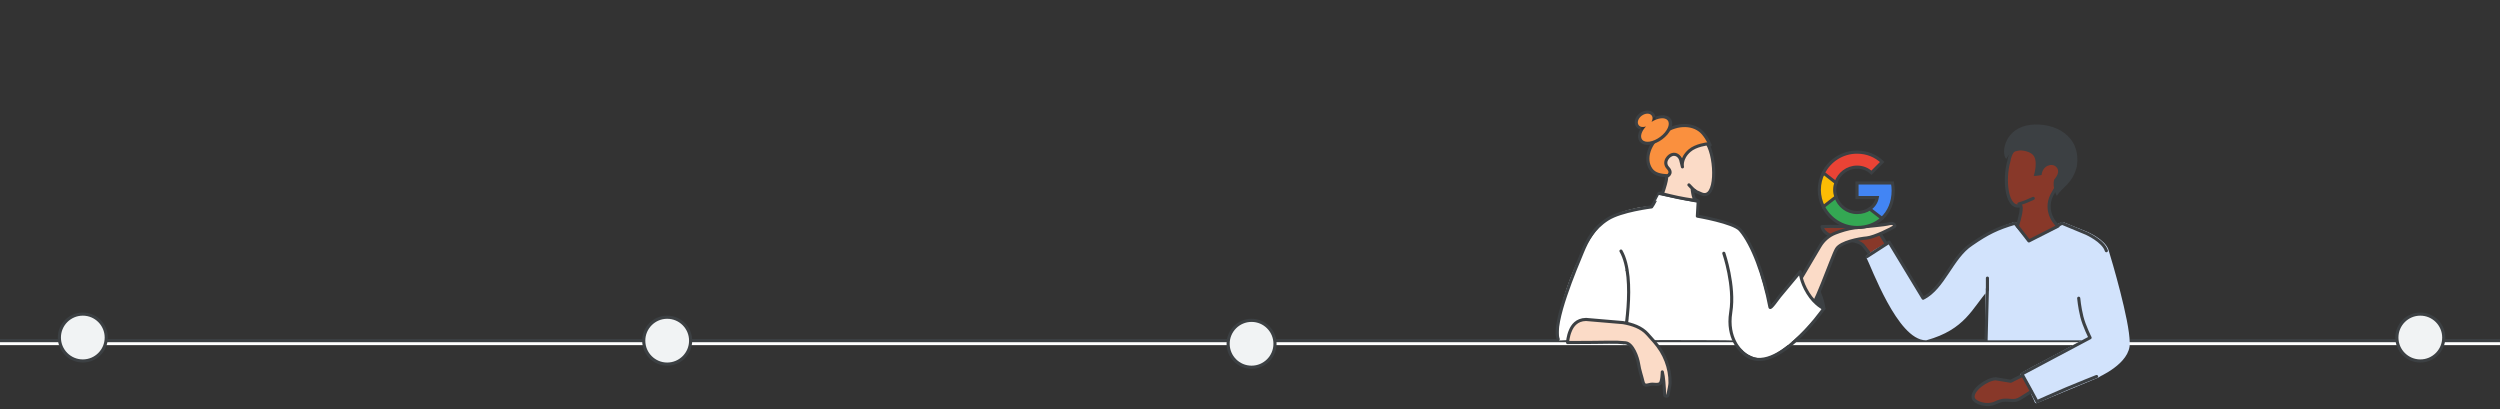 <svg width="800" height="131" viewBox="0 0 800 131" fill="none" xmlns="http://www.w3.org/2000/svg">
<rect x="0" y="0" width="800" height="131" fill="#333333" stroke="none"/>
<g id="collaborate-use-other-apps-divider" clip-path="url(#clip0_2_25529)">
<path id="white line" d="M0 109.945H800" stroke="white" stroke-linecap="round"/>
<path id="line" d="M0 109.011H800" stroke="#3C4043" stroke-linecap="round"/>
<g id="timeline dots">
<circle id="Oval" cx="774.5" cy="108.011" r="7.5" fill="#F1F3F4" stroke="#3C4043"/>
<circle id="Oval_2" cx="400.5" cy="110.011" r="7.5" fill="#F1F3F4" stroke="#3C4043"/>
<circle id="Oval_3" cx="26.5" cy="108.011" r="7.5" fill="#F1F3F4" stroke="#3C4043"/>
<circle id="Oval_4" cx="213.5" cy="109.011" r="7.5" fill="#F1F3F4" stroke="#3C4043"/>
</g>
<g id="Group">
<g id="man">
<path id="Path" d="M604.555 91.443L610.038 87.179C600.23 75.331 603.382 72.517 595.066 72.517C591.2 72.517 585.911 72.35 583.038 72.517C584.183 77.48 594.275 75.698 596.416 78.748C600.187 83.286 604.555 91.443 604.555 91.443Z" fill="#883829" stroke="#3C4043" stroke-linecap="round" stroke-linejoin="round"/>
<path id="Path_2" d="M649.385 76.7L659.998 71.534L667.727 74.656C667.727 74.656 673.277 77.024 674.258 80.145C675.237 83.267 681.005 102.749 681.005 109.638C681.44 115.989 670.961 120.401 670.961 120.401L670.958 120.472C668.847 121.391 674.038 118.819 671.101 120.443L651.604 128.524C651.604 128.524 648.909 121.952 647.008 119.993C646.629 119.602 669.042 108.401 668.324 108.401C662.796 108.401 638.781 108.401 636.015 108.401C635.835 103.151 635.835 92.524 635.835 92.524C630.61 98.443 628.538 105.011 616.334 108.401C607.681 108.401 599.257 85.174 597.676 82.167C599.122 81.009 600.785 79.806 604.164 78.149C612.574 91.943 615.394 96.392 615.394 96.392C622.035 93.162 624.189 82.943 630.61 78.853C637.031 74.763 638.121 73.795 644.76 71.534L649.385 76.7Z" fill="#D2E3FC" stroke="#D2E3FC" stroke-linecap="round" stroke-linejoin="round"/>
<path id="Shape" d="M635.038 108.93C635.031 109.206 635.249 109.436 635.525 109.443C635.801 109.45 636.031 109.232 636.038 108.956L635.038 108.93ZM636.463 92.451C636.47 92.175 636.252 91.946 635.976 91.939C635.7 91.931 635.471 92.149 635.463 92.425L636.463 92.451ZM673.56 80.375C673.641 80.639 673.92 80.788 674.184 80.707C674.448 80.626 674.597 80.347 674.516 80.083L673.56 80.375ZM667.554 74.628L667.754 74.17L667.745 74.166L667.554 74.628ZM659.879 71.443L660.071 70.981C659.937 70.925 659.785 70.931 659.655 70.996L659.879 71.443ZM649.397 76.714L649.022 77.045C649.172 77.215 649.419 77.263 649.622 77.161L649.397 76.714ZM644.749 71.443L645.124 71.112C644.996 70.967 644.795 70.909 644.608 70.963L644.749 71.443ZM630.916 78.142L631.189 78.561L631.2 78.554L630.916 78.142ZM615.397 95.433L614.969 95.692C615.104 95.915 615.387 95.996 615.62 95.88L615.397 95.433ZM604.543 77.508L604.971 77.249C604.901 77.134 604.787 77.052 604.655 77.021C604.523 76.991 604.385 77.015 604.272 77.088L604.543 77.508ZM597.158 81.684C596.926 81.834 596.859 82.144 597.009 82.376C597.159 82.608 597.468 82.674 597.7 82.525L597.158 81.684ZM636.038 108.956L636.463 92.451L635.463 92.425L635.038 108.93L636.038 108.956ZM674.516 80.083C674.241 79.183 673.656 78.368 672.973 77.663C672.287 76.954 671.476 76.332 670.709 75.819C669.94 75.305 669.204 74.894 668.66 74.612C668.388 74.471 668.164 74.361 668.006 74.286C667.928 74.249 667.866 74.221 667.823 74.201C667.801 74.191 667.785 74.184 667.773 74.179C667.768 74.176 667.763 74.174 667.76 74.173C667.758 74.172 667.757 74.171 667.756 74.171C667.756 74.171 667.755 74.171 667.755 74.171C667.755 74.171 667.755 74.171 667.755 74.17C667.754 74.17 667.754 74.17 667.554 74.628C667.353 75.086 667.353 75.086 667.353 75.086C667.353 75.086 667.353 75.086 667.353 75.086C667.353 75.086 667.353 75.086 667.353 75.086C667.353 75.086 667.354 75.087 667.355 75.087C667.357 75.088 667.361 75.09 667.366 75.092C667.375 75.096 667.389 75.103 667.409 75.111C667.447 75.129 667.504 75.155 667.578 75.19C667.726 75.26 667.939 75.364 668.199 75.499C668.72 75.77 669.422 76.162 670.153 76.65C670.885 77.139 671.634 77.718 672.255 78.359C672.879 79.002 673.348 79.684 673.56 80.375L674.516 80.083ZM667.745 74.166L660.071 70.981L659.688 71.905L667.362 75.09L667.745 74.166ZM659.655 70.996L649.172 76.268L649.622 77.161L660.104 71.89L659.655 70.996ZM649.772 76.384L645.124 71.112L644.374 71.774L649.022 77.045L649.772 76.384ZM644.608 70.963C638.933 72.627 635.752 74.189 630.631 77.731L631.2 78.554C636.24 75.067 639.325 73.554 644.89 71.923L644.608 70.963ZM630.642 77.724C627.349 79.878 625.06 83.48 622.821 86.839C620.55 90.248 618.332 93.406 615.173 94.986L615.62 95.88C619.055 94.163 621.408 90.762 623.653 87.393C625.932 83.974 628.105 80.579 631.189 78.561L630.642 77.724ZM615.824 95.174L604.971 77.249L604.115 77.767L614.969 95.692L615.824 95.174ZM604.272 77.088L597.158 81.684L597.7 82.525L604.814 77.928L604.272 77.088Z" fill="#3C4043"/>
<path id="Path_3" d="M643.438 122.004L648.741 119.332L651.604 124.176C649.801 125.455 649.562 125.567 646.62 127.404C643.676 129.241 642.617 126.959 638.665 128.853C635.663 130.291 631.877 128.824 631.453 127.404C630.716 124.939 635.846 121.224 638.665 121.224L643.438 122.004Z" fill="#883829" stroke="#3C4043" stroke-linecap="round" stroke-linejoin="round"/>
<path id="Path_4" d="M647.008 119.332C648.272 121.656 650.485 125.009 651.856 127.604C651.856 127.604 657.642 125.042 661.342 123.495C665.089 121.929 670.907 119.655 670.907 119.655C670.907 119.655 676.434 107.64 668.826 107.382C662.258 111.312 647.008 119.332 647.008 119.332Z" fill="#D2E3FC"/>
<path id="Path_5" d="M670.907 120.485C670.907 120.485 665.089 122.784 661.342 124.367C657.642 125.932 651.856 128.524 651.856 128.524C650.485 125.898 648.272 122.016 647.008 119.664L668.826 108.068C668.826 108.068 666.907 104.245 666.19 101.34C665.441 98.307 665.188 95.433 665.188 95.433" stroke="#3C4043" stroke-linecap="round" stroke-linejoin="round"/>
<path id="Path_6" d="M646.642 65.781C642.085 67.29 641.109 57.48 642.845 51.552C644.558 41.414 655.228 51.802 657.85 50.373C661.213 48.541 660.857 55.432 657.058 61.577C654.02 66.492 656.806 70.811 658.577 72.356L649.246 77.099L645.557 72.356C646.512 69.338 647.039 66.715 646.642 65.781Z" fill="#883829" stroke="#3C4043" stroke-linecap="round" stroke-linejoin="round"/>
<path id="Path_7" d="M650.634 63.472C649.664 63.941 647.386 64.954 646.038 65.252" stroke="#3C4043" stroke-linecap="round" stroke-linejoin="round"/>
<path id="Path_8" d="M635.977 92.675V88.998" stroke="#3C4043" stroke-linecap="round" stroke-linejoin="round"/>
<path id="Fill 94" fill-rule="evenodd" clip-rule="evenodd" d="M657.344 57.478C659.509 54.957 658.343 53.715 657.838 53.289C656.41 52.086 653.583 53.098 653.31 56.001C653.31 56.001 651.366 56.409 650.797 56.276C650.797 56.276 652.476 51.203 650.349 49.379C649.105 48.312 646.897 48.025 645.97 48.195C644.298 48.5 642.993 48.958 641.981 50.858C640.221 48.899 641.557 40.888 649.76 39.946C657.191 39.092 666.114 43.233 664.583 53.265C663.229 58.836 659.865 59.898 658.194 62.674C658.194 62.674 656.628 60.014 657.344 57.478Z" fill="#3C4043"/>
</g>
<g id="woman ">
<path id="Path_9" d="M530.892 61.903C530.892 61.903 537.372 60.246 543.427 64.418L530.892 61.903Z" fill="#3C4043" stroke="#3C4043" stroke-linecap="round" stroke-linejoin="round"/>
<path id="Path_10" d="M583.634 98.733C583.634 98.733 583.336 94.883 580.508 90.469C577.68 86.055 579.417 95.912 579.417 95.912L583.634 98.733Z" fill="#3C4043" stroke="#3C4043" stroke-linecap="round" stroke-linejoin="round"/>
<path id="Path_11" d="M574.418 92.282L582.384 78.788C583.525 76.855 585.244 75.377 587.283 74.585C589.045 73.9 591.301 73.176 593.489 72.901C597.72 72.373 602.491 72.108 604.83 71.529C605.282 71.418 605.772 71.506 606.127 71.827C606.357 72.035 606.49 72.287 606.209 72.516C605.583 73.023 599.748 75.942 597.361 76.147C594.98 76.352 589.113 77.448 587.72 79.628C586.327 81.808 580.281 99.968 577.906 100.839C575.536 101.704 570.071 98.487 574.418 92.282Z" fill="#FBDBC7" stroke="#3C4043"/>
<path id="Path_12" d="M530.732 61.828L528.465 66.011C528.465 66.011 520.867 66.011 514.446 70.122C508.025 74.232 497.033 96.719 498.926 108.946C498.926 108.946 516.453 108.838 520.867 101.986C525.281 95.134 520.054 86.331 520.054 86.331C520.054 86.331 521.513 84.175 520.867 108.838C520.867 108.838 551.874 108.781 554.532 108.946C554.532 108.946 558.788 115.208 564.421 114.687C570.048 114.166 582.583 100.877 583.08 98.851C583.08 98.851 576.483 92.697 575.849 86.868L566.367 98.298C566.367 98.298 562.392 84.022 561.392 81.491C560.393 78.96 557.417 73.063 554.315 72.054C551.213 71.045 542.986 69.171 542.986 69.171L543.114 64.385L530.732 61.828Z" fill="white"/>
<path id="Path_13" d="M551.622 81.05C551.622 81.05 555.207 91.401 553.843 99.909C552.478 108.417 557.304 112.388 557.304 112.388" stroke="#3C4043" stroke-linecap="round" stroke-linejoin="round"/>
<path id="Path_14" d="M557.536 112.649C567.082 122.473 583.634 98.733 583.634 98.733C583.634 98.733 580.85 97.546 578.514 93.763C576.178 89.981 576.061 86.954 576.061 86.954L569.491 94.83C569.027 95.389 566.525 99.031 566.391 98.317C564.462 88.079 560.813 78.171 556.847 73.566C554.753 71.13 543.157 69.162 543.157 69.162L543.427 64.425C543.427 64.425 530.924 61.908 530.892 61.909C530.847 61.903 528.878 65.895 528.531 66.202C528.531 66.202 518.721 67.38 514.446 70.122C509.897 73.039 507.975 76.776 506.351 80.691C504.322 85.582 496.673 103.443 498.628 108.538" stroke="#3C4043" stroke-linecap="round" stroke-linejoin="round"/>
<path id="Path_15" d="M519.478 109.639C519.478 109.639 523.759 89.167 518.712 80.334" stroke="#3C4043" stroke-linecap="round" stroke-linejoin="round"/>
<path id="Path_16" d="M507.525 102.224L519.386 103.238C522.265 103.742 525.243 104.702 527.183 106.884L529.36 109.328C532.605 112.975 534.493 117.68 534.408 122.555C534.396 123.149 534.09 124.771 533.739 126.355C533.602 126.973 532.695 126.893 532.673 126.26C532.572 123.706 532.357 120.51 531.935 119.008C531.935 119.008 531.901 122.276 531.174 122.747C530.446 123.212 529.478 122.929 528.703 122.937C527.401 122.949 526.158 124.062 525.727 122.062C525.413 120.62 524.633 118.446 524.344 116.455C524.049 114.464 522.475 109.918 520.161 109.698C516.158 109.316 516.083 109.594 501.631 109.614C501.631 109.614 501.671 107.708 502.57 105.674C503.157 104.301 504.469 102.277 507.525 102.224Z" fill="#FBDBC7" stroke="#3C4043" stroke-linejoin="round"/>
<g id="head">
<path id="Path_17" d="M533.74 56.259C531.58 56.138 529.509 55.842 528.371 54.245C525.979 50.902 527.758 45.594 532.345 42.404C536.932 39.214 542.3 39.548 544.984 42.679C546.587 44.561 547.234 46.435 547.234 46.435C547.234 46.435 543.687 47.069 541.632 48.806C539.19 50.876 540.879 54.468 539.012 54.694C537.144 54.919 539.477 52.411 537.35 50.429C535.036 48.278 532.272 51.439 534.029 53.452C535.576 55.218 533.74 56.259 533.74 56.259Z" fill="#FA903E" stroke="#3C4043" stroke-linecap="round" stroke-linejoin="round"/>
<path id="Path_18" d="M533.249 56.538C533.249 56.538 533.744 56.871 531.953 62.023C535.666 62.961 538.222 63.538 541.89 64.053C542.389 62.961 541.957 64.117 541.518 60.703C542.705 61.313 542.877 61.345 544.398 62.023C549.508 64.299 549.176 50.657 546.381 46.037C546.381 46.037 542.67 46.433 540.644 48.215C537.723 50.784 538.384 53.404 538.384 53.404C538.384 53.404 537.983 51.691 537.821 51.123C537.658 50.554 536.943 49.275 535.483 49.381C534.022 49.486 531.97 51.839 533.744 53.739C535.517 55.639 533.249 56.538 533.249 56.538Z" fill="#FBDBC7" stroke="#3C4043" stroke-linecap="round" stroke-linejoin="round"/>
<path id="Path_19" d="M540.455 59.166C540.926 59.695 541.992 60.819 542.488 61.083" stroke="#3C4043" stroke-linecap="round" stroke-linejoin="round"/>
<path id="Shape_2" fill-rule="evenodd" clip-rule="evenodd" d="M527.105 35.372C527.91 35.352 528.754 35.622 529.295 36.324C529.541 36.642 529.683 36.991 529.742 37.349C529.167 37.569 528.588 37.861 528.026 38.216L528.515 38.961L527.739 38.516L528.515 38.961L529.004 39.705C528.653 39.927 528.192 39.884 527.891 39.601C527.589 39.318 527.525 38.868 527.736 38.514C528.066 37.958 527.988 37.564 527.856 37.394C527.755 37.262 527.539 37.134 527.149 37.143C526.761 37.153 526.276 37.306 525.82 37.646C525.363 37.985 525.081 38.402 524.967 38.766C524.852 39.131 524.919 39.37 525.021 39.502C525.167 39.692 525.626 39.898 526.379 39.621L526.694 40.451L526.034 39.848C525.562 40.345 525.162 40.876 524.855 41.415C524.367 41.28 523.921 41.011 523.582 40.572C523.041 39.871 523.005 39 523.242 38.245C523.48 37.487 524.006 36.772 524.73 36.233C525.454 35.695 526.298 35.392 527.105 35.372ZM534.585 37.951C535.358 38.953 535.184 40.262 534.677 41.36C534.154 42.494 533.185 43.641 531.923 44.579C530.661 45.517 529.274 46.122 528.021 46.31C526.807 46.491 525.477 46.3 524.703 45.298C524.081 44.492 524.076 43.475 524.353 42.562C524.469 42.181 524.639 41.796 524.855 41.415C525.553 41.608 526.336 41.528 527.01 41.28L526.694 40.451L526.695 40.451L526.379 39.621C526.771 39.477 527.212 39.616 527.445 39.958C527.677 40.299 527.64 40.753 527.355 41.054C526.688 41.758 526.264 42.47 526.083 43.067C525.899 43.672 525.993 44.035 526.143 44.228C526.327 44.468 526.809 44.699 527.75 44.558C528.652 44.423 529.764 43.962 530.834 43.167C531.903 42.372 532.657 41.446 533.033 40.63C533.426 39.778 533.33 39.26 533.145 39.021C532.977 38.802 532.566 38.589 531.76 38.664C530.978 38.737 529.996 39.077 529.004 39.705L528.515 38.961L529.294 39.407C529.656 38.799 529.86 38.057 529.742 37.349C530.373 37.109 530.999 36.955 531.591 36.9C532.698 36.797 533.878 37.034 534.585 37.951Z" fill="#3C4043"/>
<path id="Path_20" fill-rule="evenodd" clip-rule="evenodd" d="M528.483 39.008C528.908 38.29 528.96 37.502 528.542 36.958C527.918 36.145 526.483 36.181 525.337 37.036C524.191 37.892 523.767 39.245 524.392 40.057C524.862 40.67 525.794 40.8 526.715 40.461C525.288 41.975 524.732 43.691 525.481 44.666C526.411 45.877 529 45.488 531.264 43.798C533.528 42.108 534.608 39.756 533.678 38.545C532.828 37.438 530.59 37.668 528.483 39.008Z" fill="#FA903E"/>
</g>
</g>
<g id="Googleg icon - illustrated">
<path id="Path_21" d="M605.818 61.015C605.818 60.16 605.741 59.338 605.599 58.549H594.241V63.219H600.731C600.446 64.721 599.591 65.993 598.309 66.848V69.884H602.222C604.503 67.779 605.818 64.688 605.818 61.015Z" fill="#4285F4" stroke="#3C4043"/>
<path id="Path_22" d="M594.241 72.801C597.497 72.801 600.227 71.726 602.222 69.884L598.308 66.848C597.234 67.571 595.864 68.01 594.241 68.01C591.106 68.01 588.442 65.894 587.488 63.043H583.475V66.157C585.46 70.093 589.527 72.801 594.241 72.801Z" fill="#34A853" stroke="#3C4043"/>
<path id="Path_23" d="M587.488 63.032C587.247 62.309 587.104 61.541 587.104 60.741C587.104 59.941 587.247 59.173 587.488 58.45V55.336H583.475C582.653 56.959 582.182 58.79 582.182 60.741C582.182 62.693 582.653 64.523 583.475 66.146L586.6 63.712L587.488 63.032Z" fill="#FBBC04" stroke="#3C4043"/>
<path id="Path_24" d="M594.241 53.484C596.017 53.484 597.596 54.098 598.857 55.282L602.31 51.828C600.216 49.877 597.497 48.682 594.241 48.682C589.527 48.682 585.46 51.39 583.475 55.336L587.488 58.45C588.442 55.599 591.106 53.484 594.241 53.484Z" fill="#EA4335" stroke="#3C4043"/>
</g>
</g>
</g>
<defs>
<clipPath id="clip0_2_25529">
<rect width="800" height="131" fill="white"/>
</clipPath>
</defs>
</svg>

